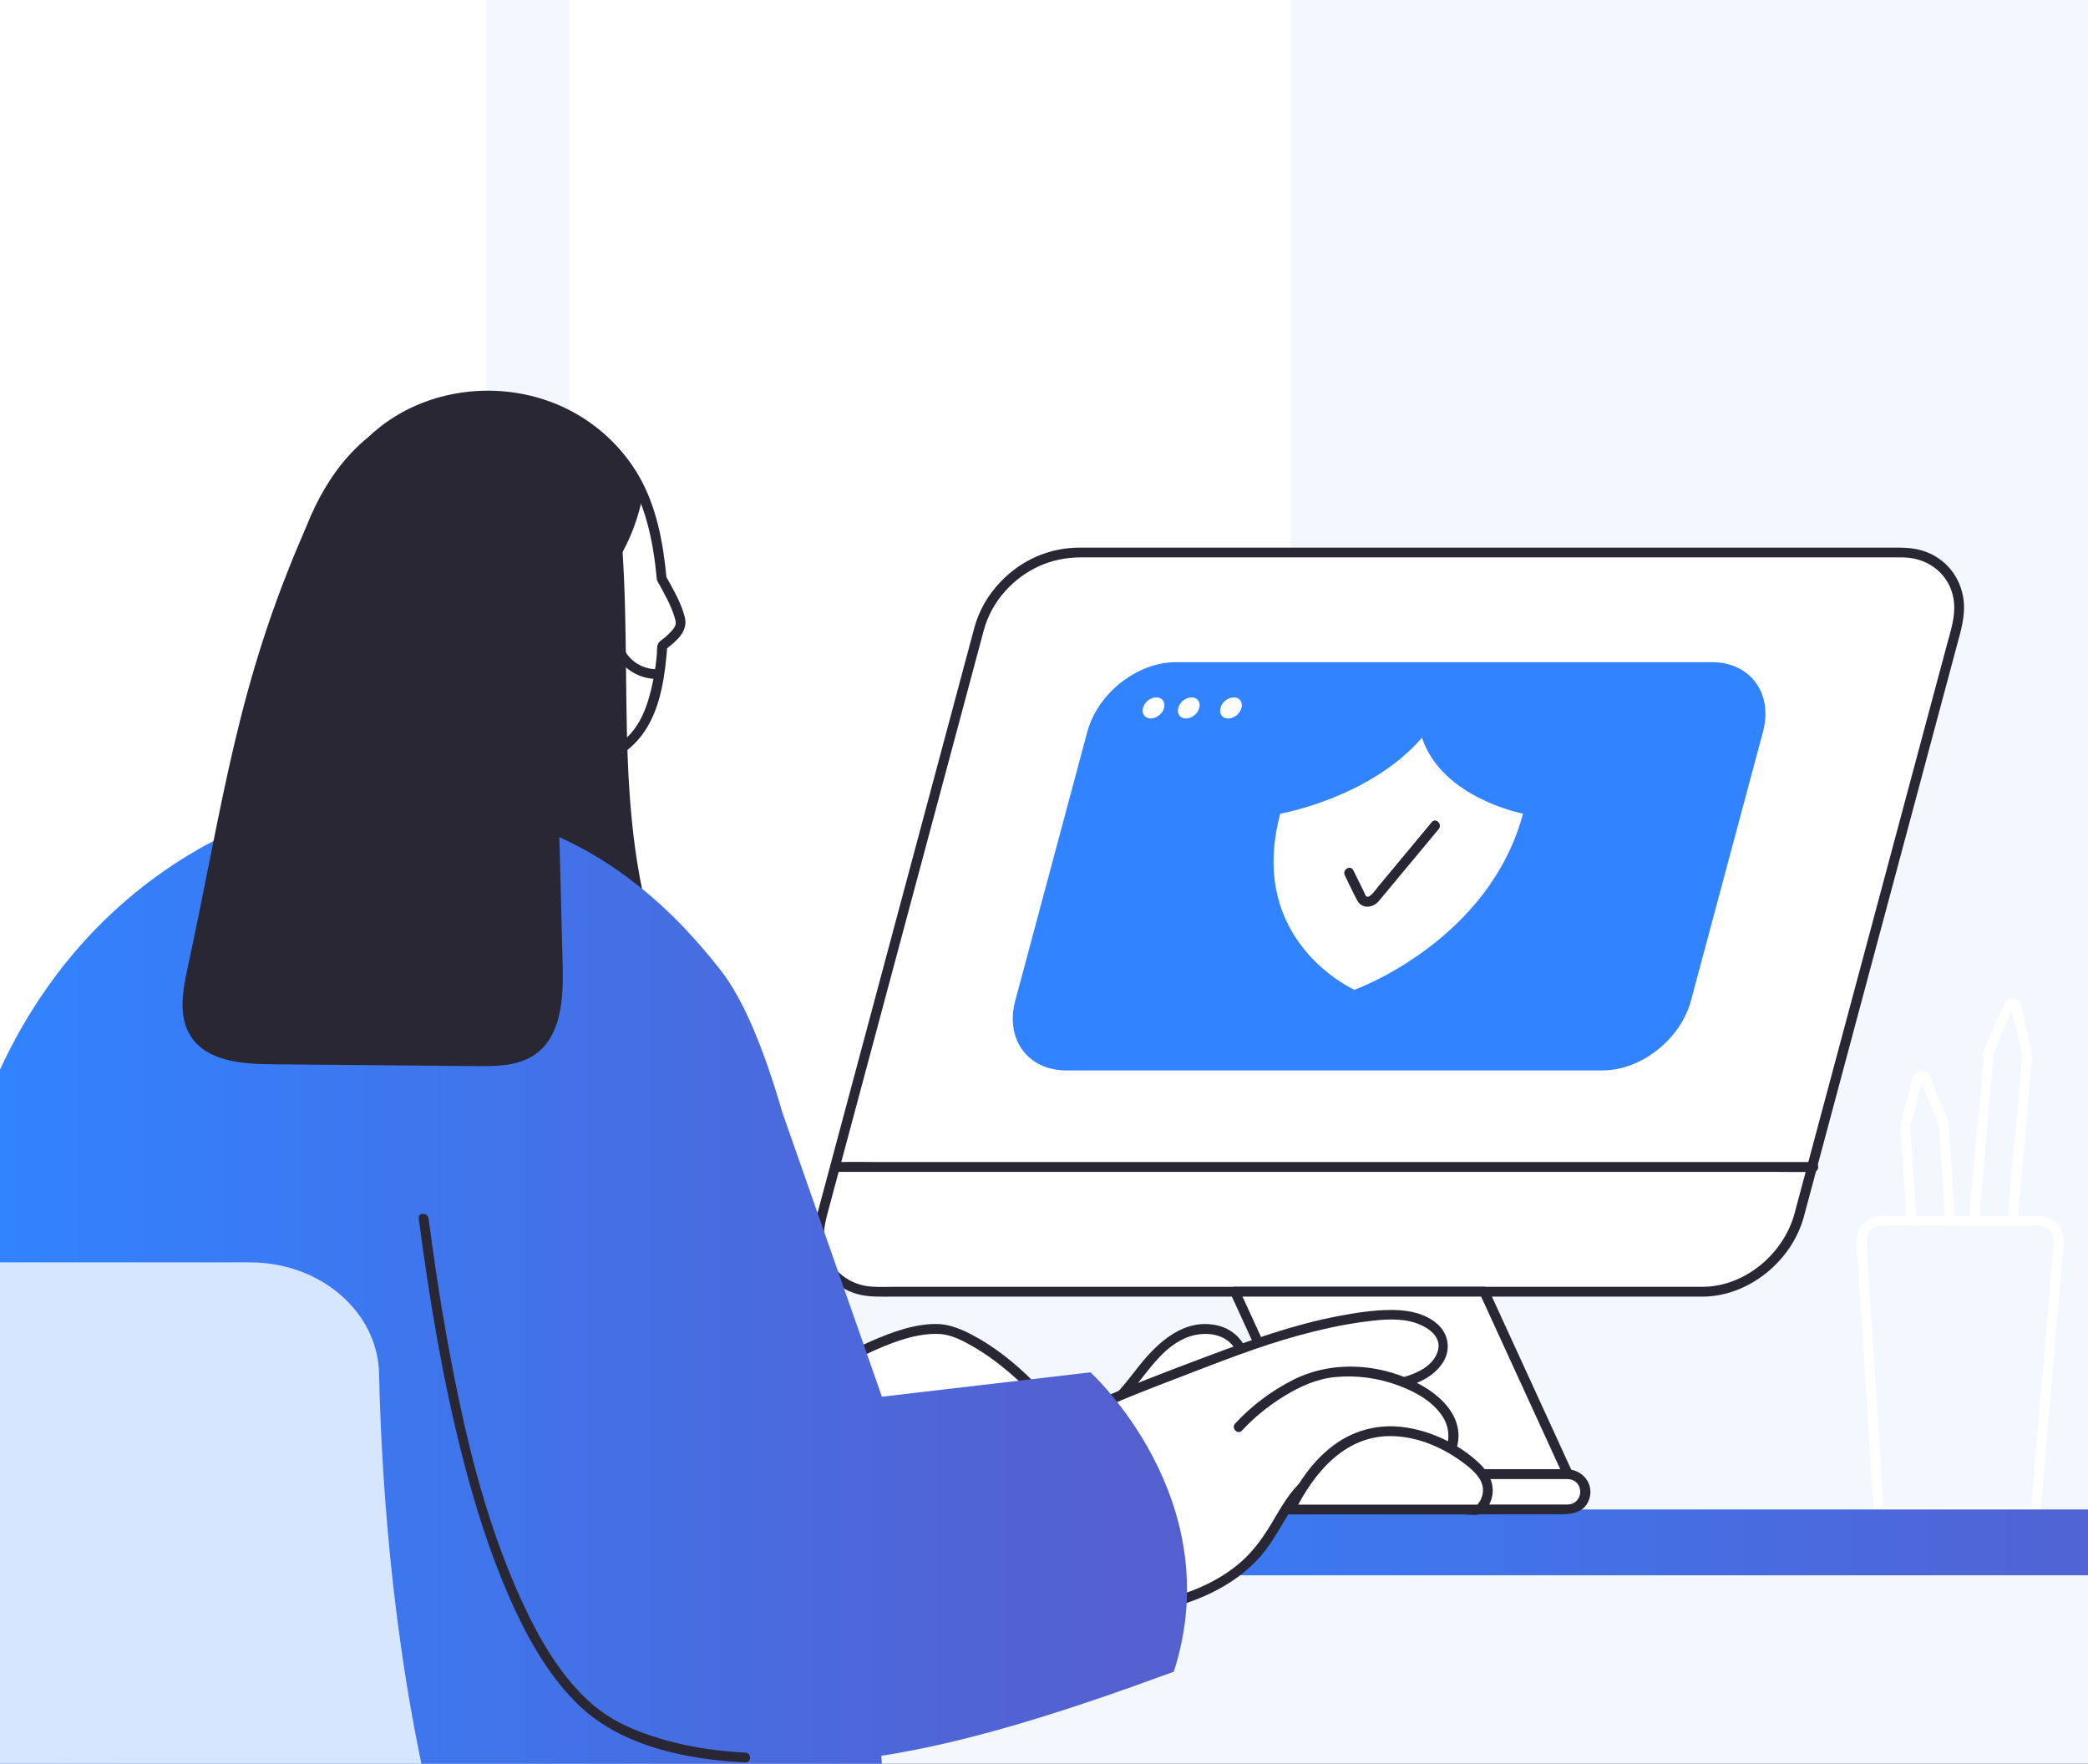 <svg width="425" height="359" viewBox="0 0 425 359" fill="none" xmlns="http://www.w3.org/2000/svg">
<rect x="0" y="0" width="425" height="359" fill="#333333" stroke="none"/>
<g clip-path="url(#clip0_7816_1379)">
<rect width="425" height="359" fill="#F3F8FF"/>
<g clip-path="url(#clip1_7816_1379)">
<path d="M98.949 -25H-47.781V256.91H98.949V-25Z" fill="white"/>
<path d="M262.72 -25H115.99V256.91H262.72V-25Z" fill="white"/>
<path d="M415.05 247.482H385.29C384.52 247.482 383.74 247.462 382.97 247.482C380.7 247.542 378.67 248.912 378.05 251.152C377.64 252.652 377.99 254.492 378.09 256.002C378.29 259.102 378.49 262.192 378.69 265.292C379.24 273.872 379.8 282.452 380.35 291.032C380.7 296.492 380.96 301.972 381.41 307.422C381.41 307.512 381.42 307.602 381.43 307.692C381.46 308.232 381.86 308.692 382.43 308.692C391.76 308.692 401.09 308.692 410.42 308.692H414.33C414.9 308.692 415.28 308.232 415.33 307.692C415.93 300.682 416.54 293.682 417.14 286.672C418.01 276.622 418.87 266.582 419.74 256.532C419.84 255.382 419.95 254.242 420.04 253.092C420.27 250.052 418.12 247.592 415.06 247.462C413.77 247.412 413.78 249.412 415.06 249.462C419 249.632 417.95 254.082 417.73 256.662C417.36 260.932 417 265.192 416.63 269.462C415.74 279.752 414.86 290.042 413.97 300.342C413.76 302.792 413.55 305.242 413.34 307.692L414.34 306.692C405.01 306.692 395.68 306.692 386.35 306.692H382.44L383.44 307.692C383.16 303.332 382.88 298.972 382.6 294.612C382.05 286.172 381.51 277.732 380.96 269.292C380.61 263.892 380.23 258.502 379.91 253.102C379.83 251.642 380.34 250.212 381.84 249.662C382.56 249.402 383.39 249.472 384.15 249.472H393.73C400.7 249.472 407.69 249.612 414.66 249.472C414.8 249.472 414.94 249.472 415.07 249.472C416.36 249.472 416.36 247.472 415.07 247.472L415.05 247.482Z" fill="white"/>
<path d="M390.099 248.479C389.819 244.349 389.549 240.219 389.269 236.089L388.859 229.899C388.849 229.729 388.829 229.569 388.829 229.399C388.829 229.609 388.769 229.649 388.869 229.319C389.169 228.329 389.389 227.299 389.639 226.299L390.649 222.349L391.029 220.879C391.079 220.699 391.329 220.149 391.259 219.969C391.219 219.849 390.989 219.699 390.919 219.849C390.899 219.889 391.019 220.059 391.019 220.099C391.059 220.479 391.359 220.949 391.509 221.299L392.969 224.919L394.339 228.319C394.439 228.559 394.539 228.809 394.639 229.049C394.689 229.169 394.609 228.639 394.639 229.049C394.769 230.819 394.879 232.589 394.989 234.349C395.299 239.059 395.619 243.779 395.929 248.489C396.019 249.769 398.019 249.779 397.929 248.489C397.639 244.079 397.339 239.679 397.049 235.269C396.909 233.239 396.809 231.199 396.639 229.169C396.519 227.649 395.589 226.119 395.029 224.719L393.469 220.849C393.199 220.179 392.969 219.259 392.509 218.689C391.519 217.469 389.779 218.079 389.339 219.439C389.069 220.279 388.899 221.179 388.679 222.039C388.089 224.339 387.279 226.689 386.889 229.039C386.679 230.319 386.999 231.809 387.079 233.089C387.419 238.219 387.759 243.359 388.109 248.489C388.199 249.769 390.199 249.779 390.109 248.489L390.099 248.479Z" fill="white"/>
<path d="M402.82 248.481C403.32 242.731 403.82 236.991 404.32 231.241C404.66 227.291 405.01 223.341 405.35 219.391L405.69 215.481C405.72 215.121 405.77 214.751 405.79 214.391C405.83 213.611 405.79 214.541 405.69 214.501C405.58 214.451 409.21 206.521 409.45 205.711C409.48 205.601 409.64 205.411 409.63 205.291C409.61 205.061 409.42 205.181 409.39 205.291C409.28 205.671 409.7 206.641 409.8 207.021C410.26 208.981 410.72 210.941 411.17 212.891C411.32 213.511 411.46 214.131 411.61 214.761C411.7 215.151 411.67 214.451 411.61 214.871C411.48 215.671 411.47 216.511 411.4 217.321C411.09 220.841 410.79 224.361 410.48 227.871C409.89 234.591 409.07 241.341 408.72 248.071C408.72 248.201 408.7 248.331 408.69 248.461C408.58 249.741 410.58 249.731 410.69 248.461C411.23 242.331 411.76 236.201 412.3 230.071C412.64 226.171 412.98 222.271 413.32 218.371C413.46 216.741 413.78 215.151 413.41 213.561C412.96 211.621 412.5 209.681 412.05 207.741C411.79 206.611 411.69 204.441 410.69 203.651C408.97 202.281 407.94 204.261 407.38 205.561L404.95 211.251C404.57 212.141 404.01 213.101 403.85 214.061C403.74 214.781 403.72 215.531 403.66 216.251L402.73 226.911C402.12 233.941 401.28 240.991 400.89 248.041C400.89 248.181 400.87 248.321 400.85 248.461C400.74 249.741 402.74 249.731 402.85 248.461L402.82 248.481Z" fill="white"/>
<path d="M191.339 270.511C184.679 270.081 170.509 275.901 163.439 283.291L170.339 300.061L215.269 290.541C215.269 285.271 199.219 271.011 191.339 270.511Z" fill="white"/>
<path d="M191.338 269.509C186.528 269.249 181.528 271.129 177.198 273.029C171.918 275.339 166.758 278.419 162.728 282.579C162.498 282.809 162.338 283.229 162.468 283.549C164.768 289.139 167.068 294.729 169.368 300.319C169.588 300.839 170.018 301.139 170.598 301.019C175.648 299.949 180.688 298.879 185.738 297.809C193.798 296.099 201.858 294.399 209.908 292.689C211.778 292.289 213.648 291.899 215.518 291.499C215.938 291.409 216.258 290.949 216.248 290.539C216.218 288.969 215.388 287.489 214.548 286.219C213.318 284.359 211.808 282.669 210.238 281.089C206.608 277.439 202.428 274.089 197.868 271.689C195.828 270.619 193.638 269.689 191.328 269.509C190.048 269.409 190.048 271.409 191.328 271.509C193.718 271.689 196.028 272.899 198.068 274.079C200.728 275.619 203.208 277.449 205.538 279.449C207.738 281.329 209.838 283.369 211.648 285.629C212.698 286.939 214.218 288.779 214.248 290.549L214.978 289.589C209.928 290.659 204.888 291.729 199.838 292.799C191.778 294.509 183.718 296.209 175.668 297.919C173.798 298.319 171.928 298.709 170.058 299.109L171.288 299.809C168.988 294.219 166.688 288.629 164.388 283.039L164.128 284.009C167.958 280.049 172.858 277.149 177.868 274.909C181.968 273.079 186.758 271.269 191.328 271.519C192.618 271.589 192.608 269.589 191.328 269.519L191.338 269.509Z" fill="#292733"/>
<path d="M135.678 117.75C134.998 110.51 133.658 103.07 129.948 96.72C126.548 90.91 121.368 86.14 115.318 83.18C104.788 78.02 91.879 78.32 81.629 84.05C75.338 87.57 70.269 93.12 67.659 99.87C67.499 100.3 67.778 100.77 68.118 101H68.129C67.978 100.63 67.819 100.25 67.668 99.88C66.079 104.15 65.788 108.57 66.219 113.06C66.338 114.3 66.499 115.53 66.698 116.75C66.959 118.3 67.148 120.18 67.799 121.62C67.999 122.06 68.349 122.4 68.659 122.76C72.368 127.07 76.088 131.38 79.799 135.69C81.469 137.63 83.138 139.57 84.808 141.51C86.849 143.87 89.588 145.57 92.168 147.29C100.168 152.6 110.498 157.85 120.408 156.01C124.898 155.18 128.768 152.53 131.288 148.73C134.578 143.77 135.388 137.24 135.828 131.45L135.538 132.16C137.578 130.53 140.078 128.61 139.408 125.73C138.738 122.85 136.998 119.9 135.538 117.26C134.918 116.13 133.188 117.14 133.808 118.27C135.128 120.65 136.558 123.11 137.338 125.73C137.668 126.83 137.658 127.26 136.908 128.18C136.468 128.71 135.958 129.19 135.448 129.65C134.938 130.11 134.088 130.54 133.878 131.19C133.668 131.84 133.748 132.65 133.688 133.3C133.608 134.11 133.518 134.92 133.408 135.72C133.188 137.27 132.908 138.81 132.538 140.33C131.938 142.81 131.128 145.3 129.748 147.47C127.378 151.21 123.508 153.62 119.128 154.21C114.228 154.87 109.218 153.56 104.698 151.76C99.019 149.49 93.749 146.17 88.868 142.5C87.178 141.23 86.019 139.84 84.638 138.24C80.459 133.39 76.278 128.54 72.099 123.69L69.959 121.21C69.829 121.06 69.599 120.87 69.508 120.69C69.508 120.68 69.398 119.88 69.349 119.67C69.118 118.75 68.918 117.83 68.749 116.89C67.749 111.36 67.618 105.76 69.599 100.42C69.758 99.99 69.489 99.52 69.138 99.29H69.129C69.278 99.66 69.439 100.04 69.588 100.41C73.849 89.38 85.099 82.48 96.609 81.62C108.118 80.76 120.118 85.87 126.868 95.62C131.368 102.12 132.948 110.02 133.678 117.76C133.798 119.03 135.798 119.04 135.678 117.76V117.75Z" fill="#292733"/>
<path d="M125.608 133.698C127.208 136.308 130.028 137.978 133.078 138.168C133.598 138.198 134.098 137.688 134.078 137.168C134.048 136.598 133.638 136.208 133.078 136.168C132.908 136.158 132.748 136.148 132.578 136.128C132.688 136.138 132.608 136.128 132.548 136.128C132.468 136.118 132.388 136.098 132.298 136.088C131.988 136.028 131.678 135.948 131.378 135.858C131.238 135.808 131.088 135.768 130.948 135.708C130.868 135.678 130.788 135.648 130.718 135.618C130.848 135.668 130.678 135.598 130.638 135.578C130.348 135.448 130.068 135.298 129.798 135.138C128.798 134.538 127.938 133.698 127.338 132.708C127.058 132.248 126.448 132.068 125.968 132.348C125.488 132.628 125.328 133.258 125.608 133.718V133.698Z" fill="#292733"/>
<path d="M124.429 92.132C130.549 127.812 123.609 158.722 133.049 190.402C118.569 185.492 102.949 185.632 87.729 186.572C72.499 187.512 57.179 189.182 42.049 187.162C47.679 176.602 51.689 165.132 53.889 153.312C55.979 142.082 56.439 130.572 58.769 119.392C61.109 108.212 65.629 97.002 74.169 89.632C82.709 82.262 109.149 73.882 124.429 92.132Z" fill="#292733"/>
<path d="M130.909 100.288C128.699 113.368 119.529 125.068 107.359 130.338C111.419 123.668 113.879 116.028 114.459 108.238C114.739 104.518 114.619 100.658 116.059 97.218C117.499 93.778 121.119 90.848 124.749 91.728" fill="#292733"/>
<path d="M445.069 307.23H182.589C178.888 307.23 175.889 310.23 175.889 313.93C175.889 317.631 178.888 320.63 182.589 320.63H445.069C448.769 320.63 451.769 317.631 451.769 313.93C451.769 310.23 448.769 307.23 445.069 307.23Z" fill="url(#paint0_linear_7816_1379)"/>
<path d="M223.729 287.781C227.119 285.791 229.538 282.601 231.928 279.531C234.318 276.461 236.899 273.351 240.439 271.641C243.979 269.931 248.768 270.051 251.398 272.931C252.958 274.641 253.528 277.051 253.428 279.341C253.328 281.631 252.639 283.851 251.949 286.041" fill="white"/>
<path d="M224.239 288.642C227.709 286.542 230.179 283.382 232.639 280.232C235.099 277.082 237.539 274.032 241.109 272.422C244.119 271.062 248.329 271.012 250.699 273.622C253.739 276.962 252.169 282.002 250.989 285.762C250.599 286.992 252.529 287.522 252.919 286.292C253.989 282.872 255.059 279.202 254.009 275.632C253.139 272.702 250.879 270.522 247.899 269.802C241.119 268.182 235.729 273.132 231.849 278.012C229.279 281.252 226.839 284.722 223.229 286.902C222.129 287.572 223.129 289.302 224.239 288.632V288.642Z" fill="#292733"/>
<path d="M346.69 262.909H178.48C170 262.909 164.97 256.039 167.25 247.559L199.34 127.799C201.61 119.319 210.32 112.449 218.8 112.449H387.01C395.49 112.449 400.52 119.319 398.24 127.799L366.15 247.559C363.88 256.039 355.17 262.909 346.69 262.909Z" fill="white"/>
<path d="M346.689 261.911C341.739 261.911 336.779 261.911 331.829 261.911C319.799 261.911 307.769 261.911 295.739 261.911H208.709C199.839 261.911 190.969 261.911 182.089 261.911C180.439 261.911 178.749 262.011 177.099 261.851C172.219 261.381 168.319 257.861 167.769 252.921C167.549 250.981 167.869 249.091 168.369 247.221C170.479 239.351 172.589 231.481 174.699 223.601C178.469 209.551 182.229 195.491 185.999 181.441C189.489 168.421 192.979 155.401 196.469 142.381C197.499 138.551 198.519 134.721 199.549 130.881C199.769 130.041 199.999 129.211 200.219 128.371C201.029 125.361 202.529 122.621 204.619 120.301C208.609 115.881 213.979 113.451 219.899 113.451H347.699C358.139 113.451 368.579 113.451 379.029 113.451H386.199C387.039 113.451 387.879 113.451 388.719 113.551C393.589 114.161 397.339 117.821 397.739 122.761C397.979 125.661 397.029 128.451 396.289 131.211C395.199 135.291 394.109 139.361 393.009 143.441C389.449 156.731 385.889 170.021 382.329 183.321C378.769 196.621 374.879 211.131 371.149 225.031C369.189 232.361 367.239 239.691 365.259 247.021C363.059 255.141 355.249 261.821 346.689 261.911C345.399 261.921 345.399 263.921 346.689 263.911C356.049 263.811 364.729 256.601 367.159 247.671C367.769 245.411 368.369 243.141 368.979 240.881C372.089 229.271 375.199 217.661 378.309 206.051C382.229 191.421 386.149 176.801 390.069 162.171C392.809 151.941 395.549 141.711 398.289 131.481C399.109 128.411 400.069 125.381 399.679 122.141C399.109 117.451 396.009 113.601 391.499 112.141C389.879 111.611 388.199 111.471 386.509 111.461C379.909 111.461 373.309 111.461 366.709 111.461H219.769C213.579 111.461 207.859 113.981 203.589 118.491C201.109 121.101 199.279 124.251 198.329 127.731C198.119 128.501 197.919 129.281 197.709 130.051C195.119 139.711 192.529 149.361 189.949 159.021C186.029 173.661 182.099 188.311 178.179 202.951C174.969 214.931 171.759 226.911 168.549 238.891C167.839 241.541 167.129 244.191 166.419 246.841C165.839 249.021 165.539 251.251 165.859 253.501C166.509 258.191 169.759 261.981 174.299 263.331C176.649 264.031 179.079 263.911 181.499 263.911H191.759C203.629 263.911 215.509 263.911 227.379 263.911C242.609 263.911 257.839 263.911 273.079 263.911C287.289 263.911 301.489 263.911 315.699 263.911H346.719C348.009 263.911 348.009 261.911 346.719 261.911H346.689Z" fill="#292733"/>
<path d="M170.86 238.519H237.9C247.43 238.519 256.96 238.519 266.49 238.519C276.02 238.519 285.65 238.519 295.23 238.519H361.06C363.63 238.519 366.21 238.589 368.78 238.519C368.89 238.519 369 238.519 369.12 238.519C370.41 238.519 370.41 236.519 369.12 236.519H302.08C292.55 236.519 283.02 236.519 273.49 236.519C263.96 236.519 254.33 236.519 244.75 236.519C235.82 236.519 226.88 236.519 217.95 236.519C210.37 236.519 202.79 236.519 195.2 236.519C189.77 236.519 184.34 236.519 178.92 236.519C176.35 236.519 173.77 236.449 171.2 236.519C171.09 236.519 170.98 236.519 170.86 236.519C169.57 236.519 169.57 238.519 170.86 238.519Z" fill="#292733"/>
<path d="M206.649 203.681L221.309 148.971C223.409 141.131 231.459 134.781 239.299 134.781H348.449C356.289 134.781 360.939 141.131 358.839 148.971L344.179 203.681C342.079 211.521 334.029 217.871 326.189 217.871H217.039C209.199 217.871 204.549 211.521 206.649 203.681Z" fill="#3183FF"/>
<path d="M289.429 150.16C278.749 162.47 260.589 165.61 260.589 165.61C253.609 191.66 275.689 201.46 275.689 201.46C275.689 201.46 303.019 191.67 309.999 165.61C309.999 165.61 293.519 162.47 289.439 150.16H289.429Z" fill="white"/>
<path d="M273.719 178.14C274.569 179.86 275.359 181.63 276.279 183.32C277.059 184.75 278.789 184.87 280.049 183.96C280.479 183.65 280.779 183.25 281.109 182.85C284.049 179.32 286.989 175.78 289.929 172.25C290.899 171.08 291.869 169.92 292.839 168.75C293.659 167.77 292.249 166.34 291.429 167.34C289.209 170.01 286.979 172.69 284.759 175.36C283.349 177.06 281.939 178.75 280.529 180.45C280.169 180.88 278.699 183.07 278.059 182.4C277.849 182.18 277.729 181.72 277.589 181.45L276.729 179.7C276.309 178.84 275.879 177.99 275.459 177.13C274.889 175.98 273.159 176.99 273.729 178.14H273.719Z" fill="#292733"/>
<path d="M236.939 144.091C237.259 142.901 236.549 141.941 235.369 141.941C234.189 141.941 232.959 142.901 232.649 144.091C232.329 145.281 233.039 146.241 234.219 146.241C235.399 146.241 236.629 145.281 236.939 144.091Z" fill="white"/>
<path d="M244.109 144.091C244.429 142.901 243.719 141.941 242.539 141.941C241.359 141.941 240.129 142.901 239.819 144.091C239.509 145.281 240.21 146.241 241.39 146.241C242.57 146.241 243.799 145.281 244.109 144.091Z" fill="white"/>
<path d="M252.699 144.091C253.019 142.901 252.309 141.941 251.129 141.941C249.949 141.941 248.719 142.901 248.409 144.091C248.099 145.281 248.799 146.241 249.979 146.241C251.159 146.241 252.389 145.281 252.699 144.091Z" fill="white"/>
<path d="M319.14 300.06H268.38L251.35 262.91H302.11L319.14 300.06Z" fill="white"/>
<path d="M319.139 299.058H268.389L269.249 299.558C264.269 288.698 259.299 277.848 254.319 266.988C253.619 265.458 252.919 263.928 252.219 262.408L251.359 263.908H268.509C277.619 263.908 286.729 263.908 295.839 263.908H302.109L301.249 263.408C306.229 274.268 311.199 285.118 316.179 295.978C316.879 297.508 317.579 299.038 318.279 300.558C318.819 301.728 320.539 300.708 320.009 299.548C315.029 288.688 310.059 277.838 305.079 266.978C304.379 265.448 303.679 263.918 302.979 262.398C302.839 262.088 302.439 261.898 302.119 261.898H251.369C250.559 261.898 250.199 262.738 250.509 263.398C255.489 274.258 260.459 285.108 265.439 295.968C266.139 297.498 266.839 299.028 267.539 300.548C267.679 300.858 268.079 301.048 268.399 301.048H319.149C320.439 301.048 320.439 299.048 319.149 299.048L319.139 299.058Z" fill="#292733"/>
<path d="M319.139 300.059H227.639C225.661 300.059 224.059 301.661 224.059 303.639C224.059 305.616 225.661 307.219 227.639 307.219H319.139C321.116 307.219 322.719 305.616 322.719 303.639C322.719 301.661 321.116 300.059 319.139 300.059Z" fill="white"/>
<path d="M319.138 299.061H308.558C300.298 299.061 292.038 299.061 283.788 299.061C274.238 299.061 264.688 299.061 255.138 299.061H228.208C227.638 299.061 227.088 299.061 226.528 299.201C223.428 299.951 222.078 303.751 223.918 306.311C225.278 308.201 227.258 308.221 229.298 308.221H235.988C243.858 308.221 251.738 308.221 259.608 308.221C269.158 308.221 278.698 308.221 288.248 308.221C295.988 308.221 303.728 308.221 311.468 308.221H317.768C320.168 308.221 322.638 307.751 323.498 305.071C324.468 302.061 322.198 299.211 319.148 299.061C317.858 299.001 317.868 301.001 319.148 301.061C322.498 301.221 322.468 306.051 319.128 306.221C318.818 306.241 318.508 306.221 318.198 306.221H239.768C235.788 306.221 231.798 306.311 227.808 306.221C225.998 306.181 224.538 304.531 225.238 302.711C225.698 301.521 226.798 301.071 227.978 301.051C229.408 301.031 230.848 301.051 232.278 301.051H252.178C261.238 301.051 270.298 301.051 279.358 301.051C287.758 301.051 296.158 301.051 304.558 301.051H319.138C320.428 301.051 320.428 299.051 319.138 299.051V299.061Z" fill="#292733"/>
<path d="M217.16 289.012C226.66 284.112 242.15 278.482 252.17 274.702C265.06 269.842 278.7 267.072 285.42 267.692C292.66 268.352 297.2 274.002 290.65 279.142C285.39 283.272 268.75 282.782 266.92 286.882C265.25 290.622 285.21 298.132 281.04 298.412C276.87 298.692 272.47 298.302 268.72 300.102C262.96 302.862 260.82 309.632 257.03 314.672C252.81 320.282 246.26 323.892 239.42 325.902C232.59 327.912 225.41 328.472 218.29 329.022" fill="white"/>
<path d="M217.669 289.881C224.889 286.171 232.508 283.231 240.078 280.331C248.108 277.261 256.128 274.051 264.428 271.791C268.598 270.651 272.838 269.701 277.128 269.101C280.328 268.661 283.838 268.231 287.028 268.951C289.718 269.561 293.698 271.621 292.648 275.021C291.748 277.941 288.658 279.411 285.968 280.211C280.438 281.861 274.358 281.851 269.008 284.071C267.588 284.661 265.698 285.741 265.828 287.541C265.948 289.211 267.658 290.481 268.878 291.391C272.338 293.971 276.368 295.611 279.968 297.971C280.208 298.121 280.408 298.291 280.538 298.371C280.578 298.391 280.718 298.571 280.738 298.561C280.548 298.611 280.728 297.841 280.818 297.691C281.098 297.221 281.078 297.521 281.018 297.431C280.978 297.371 281.218 297.471 281.028 297.431C280.838 297.391 280.388 297.471 280.158 297.481C278.998 297.541 277.828 297.551 276.658 297.601C272.508 297.761 268.498 298.431 265.258 301.211C262.528 303.561 260.748 306.801 258.938 309.861C256.858 313.371 254.528 316.521 251.258 319.021C243.928 324.621 234.598 326.491 225.618 327.411C223.168 327.661 220.718 327.851 218.258 328.041C216.978 328.141 216.968 330.141 218.258 330.041C227.938 329.291 237.889 328.491 246.729 324.131C250.479 322.281 253.988 319.791 256.718 316.601C259.288 313.601 260.988 310.031 263.158 306.751C265.468 303.251 268.358 300.691 272.598 299.951C275.008 299.531 277.479 299.591 279.919 299.481C280.709 299.441 281.949 299.561 282.419 298.731C283.189 297.391 281.118 296.331 280.248 295.811C278.328 294.661 276.328 293.641 274.378 292.531C272.428 291.421 270.368 290.291 268.738 288.731C268.488 288.491 268.238 288.241 268.038 287.951C267.888 287.731 267.778 287.421 267.778 287.451C267.768 287.261 267.729 287.281 267.949 287.041C268.249 286.721 268.578 286.491 268.958 286.281C271.258 285.011 274.149 284.661 276.699 284.191C279.879 283.611 283.089 283.121 286.199 282.231C289.099 281.391 291.718 280.111 293.518 277.591C295.318 275.071 295.028 271.721 292.648 269.561C290.098 267.261 286.548 266.611 283.218 266.621C279.528 266.631 275.819 267.211 272.199 267.911C263.079 269.681 254.418 272.791 245.748 276.051C237.648 279.091 229.529 282.151 221.639 285.741C219.949 286.511 218.268 287.311 216.608 288.161C215.458 288.751 216.478 290.471 217.618 289.891L217.669 289.881Z" fill="#292733"/>
<path d="M221.959 279.319L179.509 284.279L159.239 226.419C155.599 213.849 151.439 203.549 146.699 197.489C123.459 167.749 97.039 160.639 62.179 164.069C62.179 164.069 8.469 174.019 -7.921 240.519C-21.441 295.409 -18.201 359.129 -18.201 359.129H179.509C179.509 359.129 179.459 358.509 179.379 357.369C197.539 354.559 217.289 348.209 238.919 340.249C250.279 305.089 221.959 279.319 221.959 279.319Z" fill="url(#paint1_linear_7816_1379)"/>
<path d="M151.719 356.731C144.309 356.351 136.939 355.061 129.999 352.381C126.219 350.911 122.819 348.991 119.829 346.241C113.879 340.761 109.729 333.491 106.359 326.211C98.419 309.071 94.169 290.191 90.849 271.681C89.439 263.821 88.269 255.921 87.229 248.011C87.059 246.751 85.059 246.741 85.229 248.011C87.399 264.451 90.099 280.851 94.239 296.921C96.689 306.441 99.639 315.871 103.579 324.891C106.959 332.621 111.139 340.341 117.109 346.391C125.999 355.401 139.499 358.101 151.709 358.721C152.999 358.791 152.989 356.791 151.709 356.721L151.719 356.731Z" fill="#292733"/>
<path d="M62.2 107.559C48.12 139.579 45.54 162.989 38.15 197.179C37.16 201.769 36.28 206.899 38.79 210.859C42.03 215.969 49.11 216.559 55.16 216.619C69.11 216.739 83.07 216.869 97.02 216.989C101.1 217.029 105.47 216.979 108.83 214.669C114.31 210.909 114.7 203.099 114.53 196.449C114.08 178.979 113.63 161.509 113.17 144.029" fill="#292733"/>
<path d="M252.1 290.448C256.21 285.938 263.97 280.438 270.08 279.478C276.19 278.518 282.61 279.608 288.08 282.418C291.41 284.128 294.56 286.688 295.59 290.208C296.62 293.728 294.67 298.198 290.97 298.868" fill="white"/>
<path d="M252.81 291.161C255.31 288.451 258.22 286.121 261.35 284.191C264.48 282.261 268 280.631 271.8 280.281C276.16 279.871 280.58 280.481 284.68 282.011C288.24 283.341 292.08 285.451 293.97 288.891C295.74 292.121 294.75 297.061 290.72 297.921C289.46 298.191 289.99 300.121 291.25 299.851C294.87 299.081 297.06 295.341 296.86 291.781C296.63 287.581 293.32 284.341 289.91 282.301C281.95 277.551 271.57 276.641 263.23 280.841C258.84 283.051 254.73 286.141 251.4 289.751C250.53 290.701 251.94 292.111 252.81 291.161Z" fill="#292733"/>
<path d="M262.629 307.229H301.129C301.129 307.229 305.659 303.139 300.049 298.219C294.439 293.289 274.999 281.719 262.629 307.229Z" fill="white"/>
<path d="M262.629 308.229C274.349 308.229 286.079 308.229 297.799 308.229C298.859 308.229 300.959 308.639 301.859 307.909C302.819 307.129 303.499 305.669 303.729 304.499C304.239 301.929 302.939 299.569 301.109 297.839C296.919 293.859 291.019 291.079 285.299 290.429C281.119 289.949 276.879 290.819 273.249 292.969C267.999 296.089 264.399 301.349 261.759 306.729C261.199 307.879 262.919 308.899 263.489 307.739C267.289 299.989 273.519 292.349 282.879 292.299C288.449 292.259 293.969 294.699 298.309 298.079C299.949 299.359 301.829 301.039 301.859 303.279C301.869 304.479 301.309 305.729 300.429 306.539L301.139 306.249C289.889 306.249 278.649 306.249 267.399 306.249H262.639C261.349 306.249 261.349 308.249 262.639 308.249L262.629 308.229Z" fill="#292733"/>
<path d="M-43.151 376.091C-43.151 376.091 -60.081 332.371 -53.461 277.841C-52.021 265.971 -40.691 256.941 -27.151 256.941H50.929C65.199 256.941 76.879 266.991 77.159 279.561C77.669 302.601 80.159 339.971 89.829 376.081" fill="#D6E6FF"/>
</g>
</g>
<defs>
<linearGradient id="paint0_linear_7816_1379" x1="175.889" y1="313.93" x2="451.769" y2="313.93" gradientUnits="userSpaceOnUse">
<stop stop-color="#3183FF"/>
<stop offset="1" stop-color="#5460D0"/>
</linearGradient>
<linearGradient id="paint1_linear_7816_1379" x1="-0.241" y1="261.199" x2="226.349" y2="261.199" gradientUnits="userSpaceOnUse">
<stop stop-color="#3183FF"/>
<stop offset="1" stop-color="#5460D0"/>
</linearGradient>
<clipPath id="clip0_7816_1379">
<rect width="425" height="359" fill="white"/>
</clipPath>
<clipPath id="clip1_7816_1379">
<rect width="506.77" height="401.09" fill="white" transform="translate(-55 -25)"/>
</clipPath>
</defs>
</svg>
